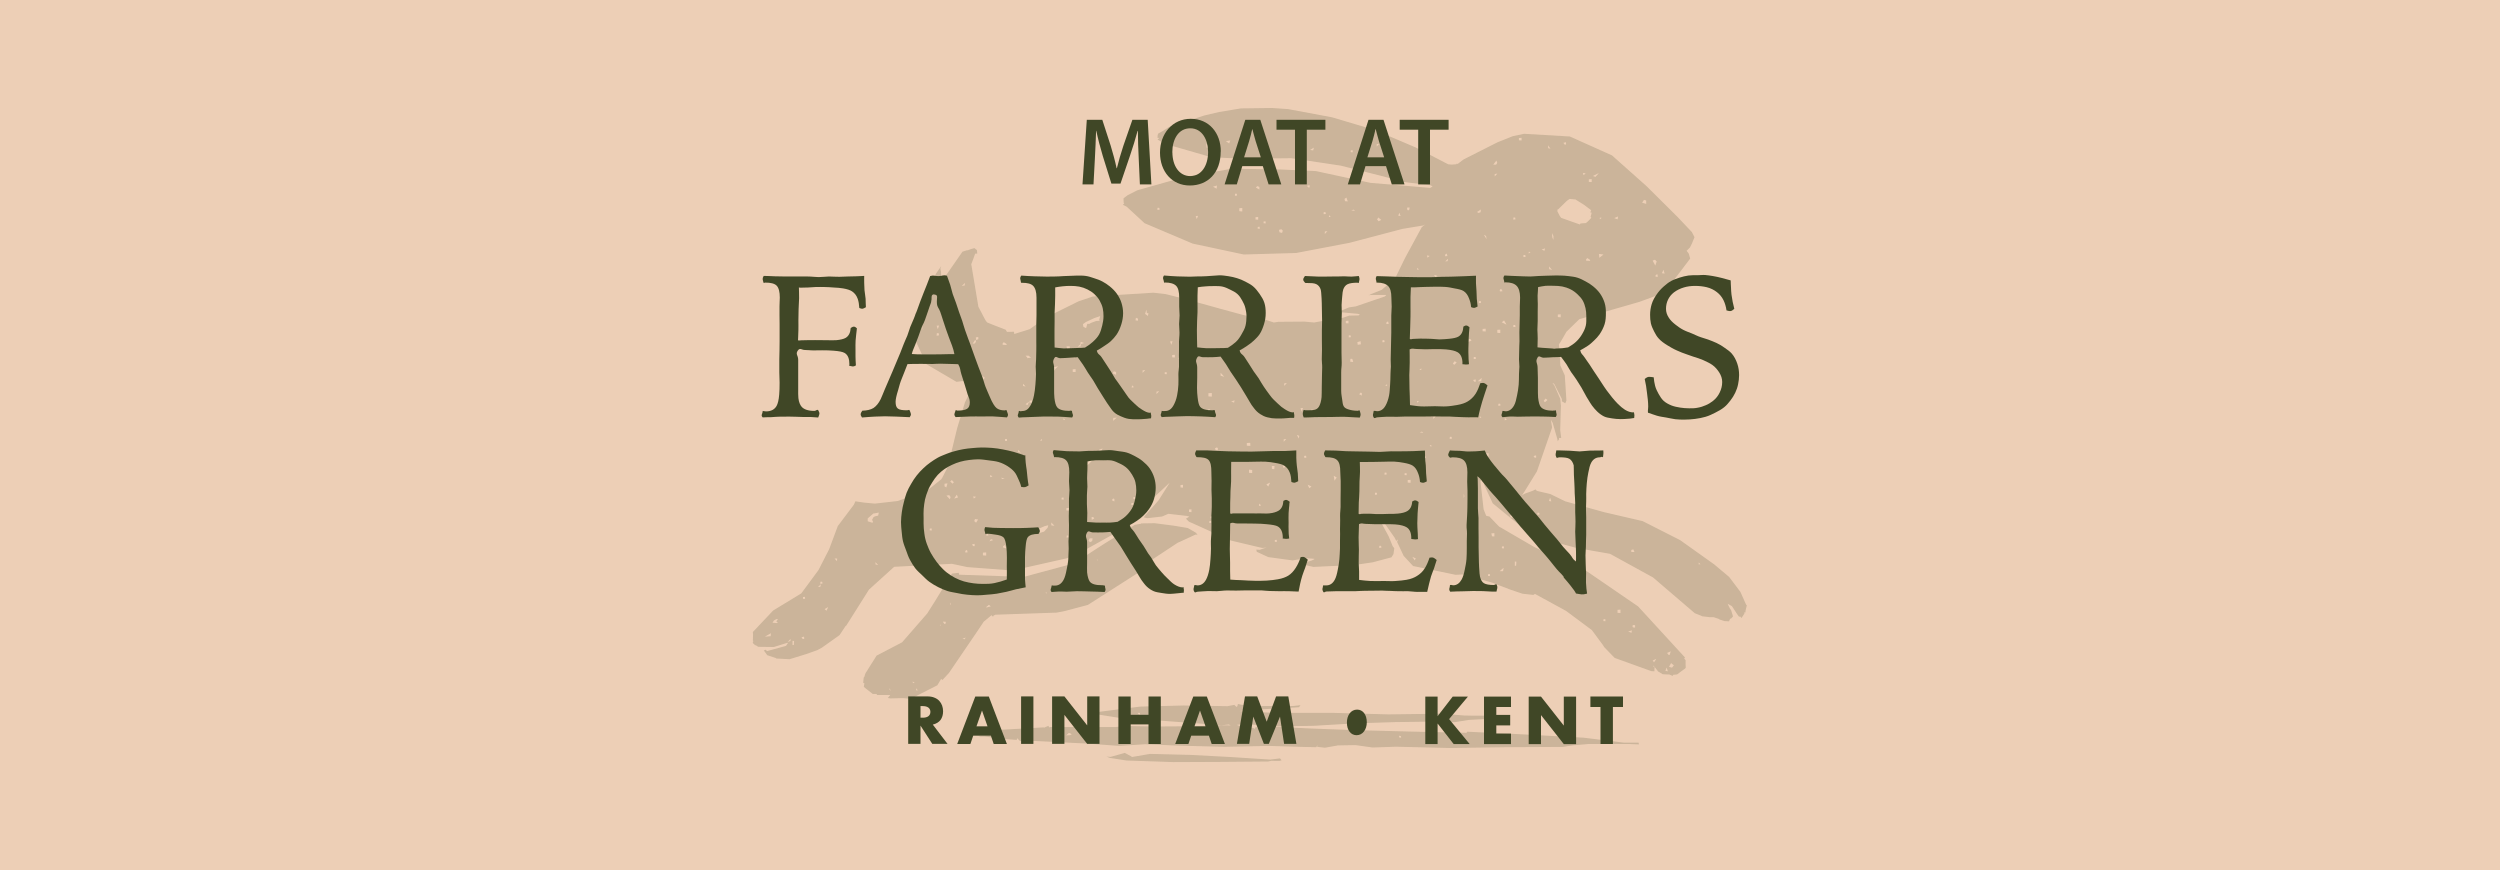 <?xml version="1.0" encoding="UTF-8"?>
<svg id="Layer_1" data-name="Layer 1" xmlns="http://www.w3.org/2000/svg" viewBox="0 0 250 87">
  <defs>
    <style>
      .cls-1 {
        fill: #404726;
      }

      .cls-2 {
        fill: #edcfb6;
      }

      .cls-3 {
        opacity: .2;
      }
    </style>
  </defs>
  <rect class="cls-2" x="0" width="250" height="87"/>
  <g>
    <g class="cls-3">
      <path class="cls-1" d="M136.89,29.5v.05s.14-.11.14-.11l1.13-.45,1.36-1.17.98-2.01,1.67-3.08.24-.2.12-.08-.23.1-2.06.34-5.28,1.39-5.35,1.02-5.23.15-5.11-1.09-4.81-2.04-1.79-1.65-.38-.19.14-.15-.06-.05-.02-.44.4-.31.98-.5,4.68-1.32,4.79-.84,4.86.08,3.54.16,5.47,1.18,5.96.5.23-.15-.19-.11-2.67-.33-2.07-.56-4.27-1.08-4.93-.74-4.97.05-3.03-.15-4.63-1.34-.75-.43.2-.16h-.2s.02-.29.02-.29l.06-.15.42-.23.65-.42,3.53-1.15,1.49-.35,2.17-.36,3.12-.04,1.6.11,4.39.82,4.27,1.27,4.11,1.75,3.24,1.68.34.03.47-.03.04-.07.11.03.57-.44,3.4-1.72,1.53-.61,1.13-.24,4.58.27,4.21,1.89,3.46,3.08,3.11,3.09,1.42,1.5.26.51-.24.59-.21.43-.34.34.21.27.15.5-.26.35-2.33,3.07-2.47.91-6.03,1.74-1.29,1.26-.37.65-.26.44-.12.17.11,1.21.03.89.45,1,.16,2.51-.11.28-.34-.2v-.23s-.77-1.52-.77-1.52l-.18-.09.2.26.59,1.35.06.67-.07,2.44.1.78h-.22s.01.13.01.13l-.14.2-.03-.19-.47-1.64-.19-.33.13.79-1.52,4.39-1.26,2.04-.24.36.28-.17.8-.29.28-.14.14.15,1.33.31,1.5.73,3.86,1.08,3.88.9,3.75,1.9,3.41,2.43,1.49,1.25,1.13,1.5.57,1.28.07.06-.13.55v.07s-.02.1-.02.1h-.15s.07.09.07.09l-.3.46-.16-.18-.07.08-.24-.34-.49-.75-.43-.24.22.46.13.19.19.62-.18.2-.11.04-.11.25-.44-.02-.47-.15-.16-.09-.46-.15h-.4s-.21-.03-.21-.03l-.43-.05h-.06s-.79-.32-.79-.32l-4.18-3.58-4.3-2.36-3.36-.59-4.35-1.17-4.02-3.29-.85-1.85.04-.78-.16-.03.06-.13-.18-.13-.03.19-.02.43-.09.05.32,2.85.26.65.32.07.96,1,3.54,2.06,4.9,2.18,5.47,3.75,4.69,5.11-.08.11.14.16v.51s.01.07.01.07v.19s-.12.11-.12.11l-.04.02-.7.52-.39.04-.05.11-.38-.16-.06.02-.56-.03-.46-.28-.51-.66.05-.08v.28s.11,0,.11,0l-.02.45-.31-.02-3.66-1.32-1.03-1.06-.17-.26-1.08-1.46-2.58-1.92-3.11-1.7-.16.1-1.09-.12-1.19-.4-1.85-.71-2.91-.82-.73.04-4.26-.88-.94-1.01-.66-1.4.09-.25-.18.15-.07-.15-.07-.15-1.22-1.75-.41-.54.02.3,1,1.84.4.98.16.2-.08.58-.2.33-1.88.5-1.83.27-4.1.19-1.21-.28-.3-.1.28-.1h.54s.53-.16.53-.16l.24-.12.03-.05-.86-.06-1.33.22-2.43-.33-1.15-.53-.05-.22.35.02.42-.15.28-.07-.42.03h-.06s-3.12-.74-3.12-.74l-3.92-1.77-.26-.11-.3-.3.34-.21-.26-.07-1.84-.21-.63.27-1.47.17-.36-.08.15-.21,1.32-1.48,1.3-2.06.26-.18-.27.3-4.51,4.21-.91.6-.31.46-3.08,1.71-1.61.73-5.47,1.23-4.51-.34-1.54-.33-5.78.3-2.52,2.28-2.27,3.6-.07.04-.6.91-1.76,1.25-.48.26-1.14.4-1.62.5-1.33-.07-.05-.05-.85-.28-.34-.47.17-.08.15.14,1.89-.52.22-.32-.22.05-1.21.38-1.57-.02-.21-.14-.15-.04-.03-.09-.09-.04-.07-.14.08-.13-.06-.05.02-.59-.02-.26,2.03-2.15,2.81-1.71,1.72-2.33,1.07-2.09.86-2.31,1.61-2.14.15-.34.88.13,1.07.1,2.29-.26,2.97-1.07,1.38-1.1.11-.18.54-1.06.94-3.87.78-2.59,1.05-2.1.32-.29-.29.11-1.93.23-3-1.76-1.05-2.27-.11-.92.02-1.79.12-.26v.1s.39,1.11.39,1.11l.35.67-.2-.51.43-3.08,1.03-2.15.49-.7-.08.26.07.34.02,1.14-.02.23v-.34s2.14-3.08,2.14-3.08l.4-.13.16-.02.28-.11.36-.1.1.09.14.1.04.36h-.21s-.17.48-.17.48l-.22.58.71,4.25.7,1.34.17.23.69.28,1.17.45.13.22.7-.02.03.23.96-.3.58-.18,1.72-1.22,3.15-1.56,1.44-.49,6.05-.38,1.24.14,2.03.51,3.38.94,2.35.64,2.23.48.83.27.44-.07,2.61-.02.98.09.75-.14,2.14-.34.62-.21.95-.02.1-.11-.19-.05-1.63-.15-.04.12-.37-.1.13-.08,1.02-.43.68-.1,2.9-.99.17-.16h-1.8ZM120.49,12.98l-.34.02.34-.02ZM152.15,13.78l-.26.02v.23s.27.02.27.02v-.27ZM138.5,13.92v.24s0-.24,0-.24ZM123.03,14.04l-.44.08.33.23.11-.32ZM120.66,14.78l.29-.09-.34-.33.05.42ZM156.6,14.22l-.26.06.11.17h.16s-.01-.23-.01-.23ZM154.74,14.3v.24s0-.24,0-.24ZM137.94,14.37l-.27.04v.25s.27-.29.27-.29ZM155.05,14.87l-.24-.34v.29s.24.05.24.05ZM131.32,15.04l.07-.28-.39.24.32.04ZM135.88,14.52v.24s0-.24,0-.24ZM135.26,15.02l-.19.02v.18s.21.01.21.01l-.02-.22ZM149.64,16.05l-.32.42h.29s.12-.18.12-.18l-.09-.24ZM143.09,16.31v.24s0-.24,0-.24ZM158.56,17.34l-.27-.05.06.23.21-.17ZM159.89,17.3l-.6.3.26.09.34-.39ZM149.74,17.36l-.27.04v.25s.27-.29.27-.29ZM161.63,17.59l-.24.24.24-.24ZM159.17,17.91l-.29.02v.26s.29.02.29.02v-.31ZM143.84,18.26v.24s0-.24,0-.24ZM121.69,18.55l-.39.12.37.2.02-.32ZM130.96,18.51l-.26.06.11.17h.16s-.01-.23-.01-.23ZM125.95,18.69l-.23-.08-.13.15.35.2v-.28ZM123.71,19.56l-.03-.19h-.18s-.01.21-.01.21l.22-.02ZM134.43,19.38l-.24.24.24-.24ZM118.78,19.73v.24s0-.24,0-.24ZM134.78,20.14l-.14-.39-.19.14.05.23.28.02ZM156.96,19.89l-.28.2-.85.83-.09.04v.18s.25.48.25.48l.13.17,1.87.66.04-.09.2-.03.36-.02.19-.16.36-.37-.08-.09.11-.42-.14-.03.09-.22-.75-.56-.74-.46-.06-.05-.62-.06ZM164.64,20.06l-.24-.08-.19.29.41.12v-.32ZM115.96,20.97l-.03-.19h-.18s-.01.21-.01.21l.22-.02ZM140.96,20.75h-.24s-.01.17-.01.17l.08.13.13-.06.05-.24ZM124.24,20.8l-.31.02v.3s.3.03.3.03v-.35ZM148.08,20.95l-.38.25.15.1.21-.08.03-.27ZM135.12,21.03l.38.06-.14-.13-.24.07ZM132.58,21.4l-.03-.19h-.18s-.01.21-.01.21l.22-.02ZM140.06,21.61l-.12-.34-.12.29.24.05ZM132.89,21.7h.18s-.16-.19-.16-.19l-.02.19ZM119.81,21.58l-.24.03.11.3.12-.32ZM161.81,21.64l-.39.17.34.13.05-.3ZM125.81,21.7l-.26.02v.23s.27.02.27.02v-.27ZM151.55,21.94l-.03-.19h-.18s-.01.21-.01.21l.22-.02ZM137.83,21.74l-.12.21.15.18.27-.14-.3-.24ZM159.98,21.77v.17s.19-.16.19-.16l-.19-.02ZM121.34,21.98l-.24.24.24-.24ZM145.44,22.06v.24s0-.24,0-.24ZM126.55,22.13l-.19.02v.18s.21.01.21.01l-.02-.22ZM125.96,22.67l-.19.02v.18s.21.01.21.01l-.02-.22ZM128.21,23.29l.07-.23-.15-.14-.23.07.05.24.25.06ZM130.48,22.91l-.24.24.24-.24ZM125.03,23.09v.24s0-.24,0-.24ZM132.75,23.11l-.27.04v.25s.27-.29.27-.29ZM155.36,23.64l-.17-.35.04.44.11.27v-.36ZM148.66,23.91l-.05-.31-.23-.13.28.45ZM168.68,24.08l-.35-.29.35.29ZM154.37,23.91v.24s0-.24,0-.24ZM164.35,24.16l-.24.24.24-.24ZM167.88,24.45v.4s0-.4,0-.4ZM125.13,24.98l-.09-.27.09.27ZM143.83,24.81l-.24.24.24-.24ZM154.49,24.84l-.33.12.29.12.05-.25ZM163.18,25.02l-.24.24.24-.24ZM152.87,25.19v.17s.19-.16.19-.16l-.19-.02ZM159.94,25.78l.41-.33-.46-.06.05.4ZM144.74,25.61l-.06-.26-.17.11v.16s.23-.01.23-.01ZM152.56,25.69l-.03-.19h-.18s-.01.21-.01.21l.22-.02ZM142.96,25.59l-.27-.05.06.23.21-.17ZM144.81,25.86l-.29.28.24-.02.05-.26ZM158.72,25.81l-.12.15.02.11.41.02-.05-.12-.26-.17ZM162.94,25.97l.29.27-.29-.27ZM165.26,26.06l.27.5.14-.41-.17-.18-.24.09ZM155.21,26.99l-.31-.35.02.28.29.07ZM141.71,26.96h.18s-.16-.19-.16-.19l-.02.19ZM160.48,26.68l.16.45-.16-.45ZM166.46,27.36l-.11-.39-.16.35.26.04ZM148.38,27.14l-.24.24.24-.24ZM165.79,27.67l-.06-.26-.17.11v.16s.23-.01.23-.01ZM143.67,27.52h-.28s.25.27.25.27l.02-.27ZM154.36,27.52l-.29.29.29-.29ZM152.34,27.66l-.28.06-.03.43.3-.48ZM95.14,27.93l.1.39-.1-.39ZM96.51,28.29l-.34.29.29-.02.05-.28ZM151.58,28.39l-.29.35.29-.35ZM157.51,28.55l-.29.02v.26s.29.02.29.02v-.31ZM150.26,29.12l-.15-.25-.14.12.02.16.28-.03ZM163.34,28.85v.24s0-.24,0-.24ZM93.2,29.93l-.29.28.24-.02.05-.26ZM148.08,30.1l-.19.02v.18s.21.01.21.01l-.02-.22ZM139.81,30.26l-.19.28.17.16.27-.19-.25-.25ZM147.31,30.58v.35s0-.35,0-.35ZM114.63,30.97l-.12.42.29.21.04-.3-.15.03-.05-.35ZM93.93,31.37l-.02.35.02-.35ZM118.37,31.35l-.19.02v.18s.21.01.21.01l-.02-.22ZM95.75,31.43l-.24.24.24-.24ZM156.07,31.43l-.29.02v.26s.29.02.29.02v-.31ZM156.45,31.4v.24s0-.24,0-.24ZM144.48,31.59l-.24.24.24-.24ZM110.02,31.61l-.57.19-.86.4-.3.22.05.26.27.14.12-.43h.2s.15-.09.15-.09l.53-.2.36-.02-.05-.12.1-.34ZM111.79,31.77l-.42.27.42-.27ZM113.8,32.07v-.21s-.21-.09-.21-.09l-.04.27.25.03ZM97.24,31.86l-.24.24.24-.24ZM152.65,32.23v-.17s-.19.16-.19.16l.19.02ZM150.65,32.46l-.24-.42-.24.19.49.24ZM94.92,32.17l-.34-.09-.12.35.35.15.11-.4ZM134.84,32.07l-.26.02v.23s.27.02.27.02v-.27ZM138.87,32.39l-.06-.26-.17.11v.16s.23-.01.23-.01ZM151.55,32.69l-.03-.19h-.18s-.01.21-.01.21l.22-.02ZM93.91,32.55l-.25.02.12.35.13-.37ZM129.89,32.73l-.24.24.24-.24ZM97.14,32.75v.24s0-.24,0-.24ZM148.56,32.87l-.3.02v.24s.31.02.31.02v-.28ZM150.04,32.96l-.31.02v.3s.3.03.3.03v-.35ZM93.9,33.54l-.03-.22h-.19s-.02.25-.02.25l.23-.03ZM140.2,33.27l-.37.16.11.17.14.05.12-.38ZM99.27,33.38l-.4.02.4-.02ZM116.32,33.49l-.29.35.29-.35ZM135.09,33.72l-.03-.19h-.18s-.01.21-.01.21l.22-.02ZM96.63,33.61l-.38-.03.09.38.29-.35ZM105.4,33.67l-.27-.05.06.23.21-.17ZM97.82,33.7l-.24.04.03.26.23-.08-.02-.22ZM140.88,33.7l-.24.04.03.26.23-.08-.02-.22ZM123.75,33.81l-.24.24.24-.24ZM146.77,34.21l.38-.14-.13-.19-.23.05-.02.28ZM110.26,33.91h-.23s-.04.15-.04.15l.09.13.16-.06.02-.22ZM97.26,34.37l.24-.03.11-.21-.09-.16-.26.4ZM138.46,34.21l-.03-.19h-.18s-.01.21-.01.21l.22-.02ZM108.03,34.43l.38-.13-.34-.12-.04.26ZM117.26,34.12l-.25.02.12.35.13-.37ZM136.06,34.12l-.32.09.03.27.32-.05-.03-.32ZM100.37,34.22l-.12.15.02.11.41.02-.05-.12-.26-.17ZM153.44,34.51l-.1-.25h-.14s-.13.08-.13.08l.06.13.3.04ZM108.12,34.36l-.35.31.28-.02.07-.29ZM146.62,34.36v.17s.19-.16.19-.16l-.19-.02ZM142.12,34.71l.43-.15-.43.15ZM155,34.41l-.24.24.24-.24ZM106.97,34.63h-.32s.09.4.09.4l.25-.07-.02-.34ZM133.57,34.63l-.44.28.14.24.31-.52ZM134.11,34.65l-.3.42.3-.42ZM155.55,34.82l-.28.02.04.41.24-.1v-.33ZM107.58,35.33l.45-.2-.44-.16-.14.08-.13.1-.07.12-.02.37-.27-.04.04.16.09-.02.37.09.11-.5ZM118.17,34.94l-.26.02v.23s.27.02.27.02v-.27ZM153.95,35.24l-.26.02v.24s.25.03.25.03v-.29ZM102.87,35.57h-.32s.18.18.18.18l-.03.07.4-.05-.22-.19ZM117.48,35.48l-.26.02v.23s.27.02.27.02v-.27ZM147.59,35.89l-.03-.19h-.18s-.01.21-.01.21l.22-.02ZM140.74,35.68v.24s0-.24,0-.24ZM118.29,36.24l-.23-.45-.22.07.45.39ZM135.32,36.2l-.09-.32h-.19s-.02.29-.02.29l.3.03ZM119.37,35.95v.24s0-.24,0-.24ZM140.3,35.98h-.32s-.08.23-.08.23l.4-.23ZM146.74,36.22l-.03-.19h-.18s-.01.21-.01.21l.22-.02ZM145.47,36.12l-.18.22.12.15.26-.23-.19-.14ZM106.59,36.26l-.24.24.24-.24ZM123.39,36.71l-.45-.4-.08.4h.24s.29,0,.29,0ZM133.49,36.54l-.03-.19h-.18s-.01.21-.01.21l.22-.02ZM139.69,36.29l-.26.44.26-.44ZM133.01,36.45l-.32.09.03.27.32-.05-.03-.32ZM141.86,36.44v.24s0-.24,0-.24ZM154.94,36.79l-.35-.27.35.27ZM105.82,36.63l-.38.07-.64.34-.23.35h.56s.44-.52.44-.52l.25-.24ZM102.65,36.94l-.35-.02.35.02ZM142.13,37v-.17s-.19.16-.19.16l.19.02ZM107.56,36.91l-.29.02v.26s.29.02.29.02v-.31ZM131.98,36.88v.35s0-.35,0-.35ZM109.28,37.21l-.12-.24-.18.03v.23s.3-.02.3-.02ZM114.53,37l-.27.04v.25s.27-.29.27-.29ZM111.63,37.2l-.25-.07-.12.2.35.15v-.28ZM132.84,37.55l.02-.36-.02.36ZM116.66,37.21l-.19.02v.18s.21.01.21.01l-.02-.22ZM122.43,37.68l-.37-.41v.3s.37.11.37.11ZM98.23,37.58l-.17.22.24.16.19-.17-.26-.21ZM128.98,38.06l.25-.37-.25.37ZM118.35,37.78l-.24.24.24-.24ZM148.17,37.79l-.4.34h.35s.05-.34.05-.34ZM147.57,37.94l-.26.06.11.17h.16s-.01-.23-.01-.23ZM152.08,38.44l.25-.16-.13-.22-.12.38ZM125.55,38.44l.24.08.13-.15-.37.07ZM138.71,38.58v-.17s-.19.16-.19.16l.19.02ZM102.57,38.65l-.28-.29.02.24.26.05ZM128.69,38.3l-.27.04v.25s.27-.29.27-.29ZM139.59,38.76l-.11-.39-.16.35.26.04ZM153,38.43l.14.35.17.15.17.04.24-.2-.18-.17-.17.05-.37-.22ZM111.74,38.66l-.03-.19h-.18s-.01.21-.01.21l.22-.02ZM103.66,38.54l-.34.35.34-.35ZM113.41,38.72l-.21-.19-.03.24.24-.06ZM153.88,38.86l-.24.24.24-.24ZM103.23,38.89l-.41.2.41-.2ZM129.57,39.02l-.24.24.24-.24ZM115.92,39.12l-.27.04v.25s.27-.29.27-.29ZM136.18,39.56v-.26s-.13-.04-.13-.04l-.13.17.26.13ZM121.18,39.3l-.34.02v.32s.34.02.34.02v-.36ZM112.74,39.46l-.24.24.24-.24ZM111.26,40.05l.25-.15-.12-.14-.16.02.03.28ZM154.55,39.86l-.18.22.12.15.26-.23-.19-.14ZM103.21,40.27v-.24s-.24.04-.24.04l-.03.2h.27ZM123.45,40.03l-.33.12.29.12.05-.25ZM141.71,40.11v.17s.19-.16.19-.16l-.19-.02ZM102.91,40.17l-.36.24.2.11.16-.35ZM103.76,40.42l-.06-.26-.17.11v.16s.23-.01.23-.01ZM112.94,40.56l-.13-.39-.11.22.23.17ZM140.39,40.24l-.27-.05.06.23.21-.17ZM116.69,40.69l-.34-.35.34.35ZM150.05,40.56l-.03-.19h-.18s-.01.21-.01.21l.22-.02ZM133.89,40.7v-.26s-.13-.04-.13-.04l-.13.17.26.13ZM127.4,40.94l-.03-.19h-.18s-.01.21-.01.21l.22-.02ZM130.3,40.8l-.25.02.12.35.13-.37ZM143.43,41.2l-.12-.34-.12.29.24.05ZM121.05,40.91l-.27.04v.25s.27-.29.27-.29ZM131.12,40.96l-.1.19.19.23.09-.41h-.17ZM130.62,41.42l.26-.02-.15-.35-.11.37ZM115.2,41.14l-.24.24.24-.24ZM139.1,41.22l.13.39.11-.22-.23-.17ZM147.96,41.78h.18s-.16-.19-.16-.19l-.02.19ZM105.2,41.58l-.24.24.24-.24ZM143.6,41.61l-.27.04v.25s.27-.29.27-.29ZM106.34,42h.18s-.16-.19-.16-.19l-.02.19ZM110.39,41.68l-.24.24.24-.24ZM111.69,41.76l-.36.03-.03.3.39-.33ZM150.7,41.98l-.21-.19-.03.24.24-.06ZM139.14,41.87v.24s0-.24,0-.24ZM150.08,42.73l.25-.37-.25.37ZM127.22,42.39l-.24.24.24-.24ZM144.11,42.52v.24s0-.24,0-.24ZM112.26,42.93l-.29.29.29-.29ZM141.96,43.23l.38.06-.14-.13-.24.07ZM132.16,43.18l.1.39-.1-.39ZM129.87,43.85l.06-.26-.24-.11.17.37ZM96.76,43.58l-.24.24.24-.24ZM145.19,43.87l-.03-.19h-.18s-.01.21-.01.21l.22-.02ZM131.28,43.66v.24s0-.24,0-.24ZM104.19,44.06v-.17s-.19.16-.19.16l.19.02ZM100.69,43.89l-.19.02v.18s.21.01.21.01l-.02-.22ZM128.64,43.89l-.27.04v.25s.27-.29.27-.29ZM125.09,44.09v.24s0-.24,0-.24ZM140.15,44.18l-.24.24.24-.24ZM125.02,44.28l-.34.02v.27s.36.02.36.02l-.02-.31ZM143.14,44.51h-.18s.16.19.16.19l.02-.19ZM121.78,45.02v-.23s-.15-.04-.15-.04l-.13.09.06.16.22.02ZM110.25,44.85l-.3.1-.37.48-.7.73-.15.05-.07.12.04.2.24-.19,1.19-1.21.13-.28ZM136.15,44.85v.24s0-.24,0-.24ZM102.08,45.27l-.28-.29.02.24.26.05ZM112.02,45.25l-.27.04v.25s.27-.29.27-.29ZM138.23,45.66l-.25-.31v.2s.25.12.25.12ZM148.87,45.33h-.3s-.05.32-.05.32l.33.03.02-.35ZM107.79,45.46h-.27s.01.29.01.29l.24.03.02-.32ZM99.5,45.85l.02-.36-.02.36ZM115.31,45.45v.24s0-.24,0-.24ZM98.02,45.63l-.32-.09.32.09ZM142.62,45.78l-.12-.24-.18.03v.23s.3-.02.3-.02ZM153.61,45.54l-.26.06.11.17h.16s-.01-.23-.01-.23ZM130.61,45.57l-.19.02v.18s.21.01.21.01l-.02-.22ZM113.12,45.72v.35s0-.35,0-.35ZM113.53,46.36l.38-.11-.35-.16-.04.27ZM142.55,45.97h-.28s.25.27.25.27l.02-.27ZM121.27,46.12l.27-.09-.27.09ZM120.97,46.05v.24s0-.24,0-.24ZM106.7,46.29l-.34.4.34-.4ZM114.43,46.79l-.2-.37.2.37ZM128.52,46.74l-.03-.19h-.18s-.01.21-.01.21l.22-.02ZM127.45,46.6h-.27s.01.29.01.29l.24.03.02-.32ZM125.24,47l-.34-.04v.32s.32.03.32.03v-.31ZM107.31,47.39l-.11-.39-.16.35.26.04ZM122.55,47.18l-.27-.05.06.23.21-.17ZM138.67,47.45l-.03-.19h-.18s-.01.21-.01.21l.22-.02ZM140.65,47.31l-.19.02v.18s.21.01.21.01l-.02-.22ZM96.98,47.4v.24s0-.24,0-.24ZM99.25,47.67l-.21-.19-.03.24.24-.06ZM100.47,47.83l-.38-.06.14.13.24-.07ZM133.37,47.57l.08.5.22-.32-.3-.18ZM133.85,47.57v.24s0-.24,0-.24ZM131.44,47.84v.24s0-.24,0-.24ZM140.26,47.84v.24s0-.24,0-.24ZM141.06,47.98l-.29.02v.26s.29.02.29.02v-.31ZM95.19,48l-.17.14.23.23.14-.14-.21-.23ZM95.85,48.2l-.24.24.24-.24ZM127.01,48.26l-.37.17.18.23.19-.39ZM104.94,48.27v.24s0-.24,0-.24ZM94.75,48.34l-.3.03v.26s.18.12.18.12l.12-.41ZM118.31,48.48l-.26.02v.24s.25.03.25.03v-.29ZM130.76,48.46l.17.37.22-.18-.39-.19ZM124.71,48.58l-.24.24.24-.24ZM114.46,49.09v-.23s-.15-.04-.15-.04l-.13.09.06.16.22.02ZM149.45,49.12h-.28s.25.27.25.27l.02-.27ZM137.71,49.46l-.03-.19h-.18s-.01.21-.01.21l.22-.02ZM146.37,49.37v.44s.07-.2.07-.2l-.07-.24ZM95.41,49.86l.39-.11-.12-.29-.26.4ZM147.04,49.76l-.34-.02.34.02ZM94.99,49.93l.07-.23-.14-.19-.28.05.35.37ZM104.3,49.55l-.24.24.24-.24ZM97.59,49.68l-.27-.05.06.23.21-.17ZM113.56,49.89l-.03-.19h-.18s-.01.21-.01.21l.22-.02ZM119.31,50l.32-.28-.32.28ZM135.85,49.7l-.19.02v.18s.21.01.21.01l-.02-.22ZM106.35,49.75l-.19.02v.18s.21.01.21.01l-.02-.22ZM155.14,50.15l-.13-.39-.12.34.26.04ZM111.44,50.15v-.26s-.13-.04-.13-.04l-.13.17.26.13ZM128.72,49.95v.24s0-.24,0-.24ZM126.96,50.06v.35s0-.35,0-.35ZM113.35,50.49l-.03-.19h-.18s-.01.21-.01.21l.22-.02ZM128.95,50.24l-.19.02v.18s.21.01.21.01l-.02-.22ZM126.13,50.55l-.21-.19-.03.24.24-.06ZM106.9,50.79l-.26.02v.23s.27.02.27.02v-.27ZM118.09,50.88v.24s0-.24,0-.24ZM119.16,50.93l-.26.02v.24s.25.03.25.03v-.29ZM141.38,51.18l-.02.35.02-.35ZM87.86,51.26l-.42.08h-.09s-.58.5-.58.5v.29s.48.15.48.15l.05-.11-.09-.19.13-.25.14-.09.34-.08.06-.31ZM153.95,51.46l-.03-.19h-.18s-.01.21-.01.21l.22-.02ZM110.66,51.26v.24s0-.24,0-.24ZM125.71,51.33l-.26.02v.23s.27.02.27.02v-.27ZM126.26,51.4l-.29.02v.26s.29.02.29.02v-.31ZM158.07,51.43l-.33.09-.1.21h.28s.14-.29.14-.29ZM151.3,51.49l-.26.02v.23s.27.02.27.02v-.27ZM121.29,51.82l-.06-.26-.17.11v.16s.23-.01.23-.01ZM109.18,51.99l.25-.15-.12-.14-.16.02.03.28ZM91.54,51.8l-.3.33.25-.02.04-.31ZM97.81,51.95l-.31-.05-.08.21.19.16.2-.32ZM121.15,52.28l-.03-.19h-.18s-.01.21-.01.21l.22-.02ZM123.91,52.13v.24s0-.24,0-.24ZM134.64,52.53l-.28-.37-.27.14-.03.31.58-.08ZM105.46,52.59l-.34-.35.02.3.32.04ZM131.66,52.34v.24s0-.24,0-.24ZM103.66,53.39l.75-.23.35-.38.07-.26-.38.1-2.16.96-.1.08.4-.05.53-.15.37-.11.17.05ZM93.16,52.84l-.19.02v.18s.21.01.21.01l-.02-.22ZM162.38,52.89v.24s0-.24,0-.24ZM92.24,53l-.36.32h.25s.11-.32.11-.32ZM142.82,52.97l-.24.24.24-.24ZM141.17,53.14l-.35.29.35-.29ZM148.01,53.21v.24s0-.24,0-.24ZM149.45,53.31l-.32.03.07.29.24.02v-.34ZM98.88,53.53l-.21-.19-.03.24.24-.06ZM100.24,53.43v.24s0-.24,0-.24ZM106.88,53.74l-.03-.19h-.18s-.01.21-.01.21l.22-.02ZM109.26,53.83h-.29s-.11.22-.11.22l.13.18.23-.12.04-.27ZM98.93,54.14l.39-.13-.22-.11-.17.24ZM131.76,53.95l-.24.24.24-.24ZM127.67,53.98l-.19.02v.18s.21.01.21.01l-.02-.22ZM97.46,54.38l-.26.06.11.17h.16s-.01-.23-.01-.23ZM100.66,54.86l-.16-.37-.17.11-.05.14.38.12ZM138.14,54.77l-.03-.19h-.18s-.01.21-.01.21l.22-.02ZM150.38,54.63l-.19.02v.18s.21.01.21.01l-.02-.22ZM92.05,54.75l-.32.02.31.27v-.28ZM163.44,55.19l-.11-.26-.2.07v.2s.32,0,.32,0ZM96.76,55.24l-.06-.26-.17.11v.16s.23-.01.23-.01ZM98.62,55.24l-.33.02v.28s.33.02.33.02v-.32ZM105.86,55.98l-.47-.27.47.27ZM141.23,55.68l.24.36.11-.2-.35-.16ZM83.73,55.85h-.28s.25.27.25.27l.02-.27ZM102.1,56.06l-.02.36.02-.36ZM169.86,56.43h.18s-.16-.19-.16-.19l-.02.19ZM87.82,56.5l-.28-.29.02.24.26.05ZM151.48,56.15v.43s.13-.01.13-.01l.03-.4-.17-.02ZM150.36,56.78l-.4.34h.35s.05-.34.05-.34ZM166.75,57.54l.44-.11-.44.11ZM148.99,57.4l-.19.02v.18s.21.01.21.01l-.02-.22ZM153.93,57.58l-.24.24.24-.24ZM155.24,57.77l.16.45-.16-.45ZM82.25,58.36l-.03-.19h-.18s-.01.21-.01.21l.22-.02ZM154.2,58.34l-.24.24.24-.24ZM82.09,58.42l-.29.28.24-.02.05-.26ZM171.93,58.55l-.02.36.02-.36ZM80.49,59.68l-.19.02v.18s.21.01.21.01l-.02-.22ZM161.43,60.33l.09.27-.09-.27ZM82.83,60.69l-.37.22.19.17.18-.4ZM162.06,60.96l-.31.02v.3s.3.03.3.03v-.35ZM77.8,61.93l-.15-.03-.26.15-.14.22.38.04.16-.02-.16-.16.17-.2ZM78.58,62.24l.27-.32-.27.32ZM160.53,61.91l-.19.02v.18s.21.01.21.01l-.02-.22ZM163.51,62.76v-.23s-.15-.04-.15-.04l-.13.09.06.16.22.02ZM163.19,63.03l-.38.13.34.12.04-.26ZM161.63,63.06l-.24.24.24-.24ZM165.64,63.09v.24s0-.24,0-.24ZM77.09,63.32l-.61.35.59-.05.02-.3ZM160.83,63.97l-.4-.34.4.34ZM80.41,63.66l-.26.06.11.17h.16s-.01-.23-.01-.23ZM82.13,63.68v.24s0-.24,0-.24ZM161.69,63.79v.24s0-.24,0-.24ZM79.08,63.88l-.32.31.28-.08.03-.23ZM79.25,64.08v.43s.13-.01.13-.01l.03-.4-.17-.02ZM167.08,65.13l-.37.16.11.17.14.05.12-.38ZM165.63,65.88l-.36.17.13.19.23-.35ZM166.9,66.68l.3.09.19-.24-.28-.22-.21.37ZM166.79,67.14l-.13-.39-.12.34.26.04Z"/>
      <path class="cls-1" d="M119.79,53.49l-.22-.04-1.81.83-2.76,1.82-1.19,1.18-5.02,3.21-2.22.59-.89.18-6.14.21-.2.1-.03.11-.16-.16-.78.65-.62.93-2.86,4.2-.58.63-.05.07-.15-.1-.38.63-2.66,1.35-.77-.07-1.27.03-.25-.04.25-.3h-.22s-1.11,0-1.11,0l-.04-.11h-.39s-.89-.7-.89-.7l.06-.36-.12-.04.05-.54.06-.05.11-.36,1.12-1.78,2.55-1.33,2.51-2.88.81-1.28,1.28-2.1.31-.48.07-.13.68-.08.04.19,6.47.22,5-1.35,3.07-1.98,3.04-1.88.59-.1.05-.04,1.33-.02,1.93.25,1.4.24.81.47.18.25ZM116.75,53.47l-.26-.25.15.13.11.12ZM109.8,55.98l-.17-.02.09.03.04.08.04-.08ZM112.3,57.2l.55.12-.55-.12ZM107.32,57.5l-.16-.19.06.1.1.09ZM98.33,58.16l-.2.2.2-.2ZM98.17,58.78l-.25-.43.25.43ZM109.85,58.69l-.18-.08-.15.1.24.11.1-.13ZM100.22,59.04l.33-.25-.21.05-.06-.02-.07.21ZM104.63,59.38l.04-.14h-.11s.07.14.07.14ZM95.11,60.53l-.1-.29-.02.15.12.14ZM98.89,60.48l-.3.25h.14s.35-.09.35-.09l-.19-.17ZM94.59,62.18l-.31-.02.13.2.12.06.06-.24ZM94.06,62.57l.02-.17-.03.08-.08.04.08.04ZM96.57,63.75l-.33.13.24.05-.04.05.13-.23ZM91.43,68.2l-.23-.02.11.08.08.07.05-.13ZM89.07,69.1l-.1-.29-.02.15.12.14ZM91.77,69.06l-.11-.24-.06.2.17.04Z"/>
      <g>
        <path class="cls-1" d="M97.78,73.56l.23.1h.49s2.08.25,2.08.25l1.1.08.02-.18.3.29.51-.05,6.26.31,3.2.23,2.54-.17,3.56.15,4.41.11,4.41-.09,3.37.1,1.36.03.16-.24-.08.19.25.04.55.06,1.29-.23,1.77-.03,1.7.24,2.34-.08,5.4.13,5.64-.08,5.64-.03,1.08-.16,1.48-.13h4.07s.98.04.98.04l-.03-.17h-1.44s-4.05-.5-4.05-.5l-5.82-.32-5.83-.28-.06.11-5.45-.12-5.45-.14-2.83-.1-2.09-.08-4.76-.23-.35.19-.1-.11-.08.04-.06.16-.19-.1-1.2-.16-.44-.14.67-.09,3.52.24,3.53-.06,4.06-.24,4.06-.13,4.44-.06,1.52.07,1.42-.23,2.58-.13.25-.27-.33-.02h-2.01s-.98-.02-.98-.02l-2.13-.18-5.42.07-5.41-.15h-5.41s-2.67-.08-2.67-.08l-1.4-.1.37-.07.08-.11,1.32.03,1.35-.08,2.4-.13.43-.03.15-.2-.69.08h-3.9s-1.28-.12-1.28-.12l-.39-.08-.05.22-.08.08-.23-.21-.68.13-4.37-.07-4.36.11-4.3.55-.33.04.41.2,2.03.32,3.22.22,3.49.26,3.5.26.05.02.8-.08.19.09-2.32-.02-.05.1-5.24.03-2.84-.05-1.11.11h-4.71s-1.82,0-1.82,0l-.08.04-.06-.17-.44.19-.06-.03-3.9.22-1.4.04-.24-.12-.13.31.45.35-1.33.04ZM114.01,71.47l-.13-.03-.12-.15h.23s.03.18.03.18ZM118.02,71.68l-.27-.19.27.19ZM149.29,73.75l.21.02-.1.32-.09-.04-.02-.31ZM139.9,73.57l.19.04.03.16-.21-.03v-.18ZM132.48,73.61v.22s0-.22,0-.22ZM131.99,73.5v.11s0-.11,0-.11ZM118.36,73.9l.15.15-.15-.15ZM106.61,73.54l.28-.26.25.12.04.02-.17.1-.39.02Z"/>
        <polygon class="cls-1" points="111.06 75.69 112.48 75.29 113.09 75.62 113.2 75.7 115.01 75.39 119.02 75.49 123.02 75.7 127.02 75.96 128 75.84 128.16 76.03 127.94 76.09 127.13 76.08 126.81 76.15 122.09 76.19 117.37 76.21 112.65 76.05 110.99 75.79 110.66 75.66 111.06 75.69"/>
      </g>
    </g>
    <g>
      <g>
        <path class="cls-1" d="M76.23,41.09c.05,0,.09.01.14.02.05,0,.13.03.23.03.53,0,.87-.21,1.06-.55.12-.22.22-.59.26-1.14.03-.33.04-.73.04-1.18,0-.2-.02-.55-.03-1.06,0-.51,0-.93,0-1.26,0-.45.02-.45.02-.9s.01-.45.01-.9,0-.45,0-.9c0-.21,0-.5,0-.85,0-.25-.01-.54-.01-.86,0-.33,0-.63,0-.89,0-.36.03-.65.03-.89,0-.56-.1-.97-.31-1.19-.21-.22-.61-.31-1.14-.31-.08,0-.16.08-.18,0-.08-.32-.15-.38.02-.67.39,0,.76.03,1.11.04.4,0,.77.02,1.11.02.41,0,.78,0,1.11,0,.39,0,.75,0,1.08,0,.4,0,.76.06,1.08.06s.68-.05,1.04-.06c.33,0,.68.04,1.04.03.27,0,.54-.02.83-.03.27,0,.54-.01.83-.02.27,0,.53-.03.82-.04,0,.23-.01.46,0,.71s.02.48.03.72c.02.27.09.55.11.86.02.27,0,.54.03.84-.3.17-.34.21-.66.08-.02-.36-.07-.66-.16-.92-.12-.34-.32-.58-.56-.74-.19-.13-.49-.23-.9-.3-.27-.05-.59-.07-.96-.09-.29-.02-.61-.05-.97-.05-.22,0-.48-.01-.8,0-.24,0-.51.05-.8.05-.25,0-.52.01-.81.02-.03,0-.08-.06-.08-.03,0,.35.03.72.02,1.09,0,.35-.05.71-.05,1.09,0,.35-.01.72-.02,1.09,0,.39.01.72,0,1-.01.58-.04.93-.04,1.02.16.04.17,0,.33,0,.37,0,.83-.03,1.38-.02.55,0,.92.01,1.12.01.38,0,.71.02.98,0,.44-.04.76-.12.95-.23.31-.18.48-.51.51-.99.26-.18.39-.19.62.03-.05.5-.11.9-.13,1.22-.02.32-.01.62-.01.89,0,.2,0,.43,0,.7,0,.27.02.56.04.9-.28.17-.32.1-.64.04-.08-.02-.01-.06-.01-.15,0-.54-.14-.93-.47-1.13-.2-.12-.58-.19-1.12-.23-.32-.03-.7-.04-1.14-.04-.43,0-.43.01-.85.01s-.43-.04-.85-.04c-.36,0-.49-.25-.71.03-.29.39.02.48.02.96s0,.48,0,.96,0,.48,0,.97,0,.48,0,.97c0,.36-.01.67.02.93.05.43.19.7.32.85.21.25.62.42,1.27.42.19,0,.31-.21.41-.04.17.3.1.38-.02.7-.25-.01-.49-.04-.74-.05s-.5.01-.74,0c-.49-.01-.96-.04-1.42-.04-.23,0-.58,0-1.06.01-.25,0-.52.04-.8.05-.25,0-.51,0-.79.02-.22-.23-.02-.31,0-.64Z"/>
        <path class="cls-1" d="M93,27.61c.41-.12.42,0,.85,0s.45-.16.85-.03c.1.3.22.6.32.9s.15.62.25.92.23.59.33.89.2.61.3.9.22.6.32.89.17.61.28.91.21.6.32.89.23.59.33.89c.12.34.24.67.35.98.12.34.25.67.36.98.13.35.26.67.38.98.13.35.2.69.32.99.14.36.29.67.41.96.26.63.5,1,.69,1.15.19.15.46.23.81.23.1,0,.16-.09.19,0,.1.33.24.43.03.7-.52-.03-1.01-.09-1.43-.1-.43-.01-.79.01-1.08.01-.37,0-.78-.02-1.22,0-.44.01-.9.04-1.4.06-.21-.27-.1-.34,0-.67.02-.09.09.02.18.02.47,0,.8-.07.97-.18.17-.11.27-.32.27-.61,0-.11-.01-.23-.04-.36-.03-.13-.11-.27-.17-.45-.16-.51-.15-.51-.31-1.02s-.16-.51-.32-1.01-.06-.55-.32-1.01c-.25,0-.59-.03-1.03-.03-.29,0-.55-.02-.76-.02-.37,0-.62.03-.76.03-.45,0-.87-.02-1.27-.01-.4,0-.82,0-1.25.02-.12.31-.24.6-.34.87-.12.32-.25.6-.34.86-.13.35-.18.65-.26.88-.17.54-.25.92-.25,1.16,0,.32.06.55.23.68.17.13.48.17.92.17.13,0,.21-.1.26.02.12.32.2.4,0,.67-.48-.03-.92-.05-1.34-.06-.42-.01-.79-.03-1.13-.03-.26,0-.6.01-.99.03-.4.01-.85.06-1.31.09-.2-.27-.16-.41.03-.68.47-.01.84-.1,1.12-.27.27-.18.52-.48.72-.89.11-.23.23-.55.39-.93.12-.27.25-.58.4-.93.12-.29.26-.59.4-.93.12-.29.26-.6.39-.93.12-.3.25-.61.39-.93.11-.28.22-.56.33-.85s.24-.55.36-.84.18-.58.29-.86.24-.55.36-.84.22-.56.33-.85.2-.57.31-.86.22-.56.33-.85.23-.56.34-.85.21-.55.32-.84ZM93.44,29.43c-.45,0-.18.44-.35.86s-.14.43-.3.86-.14.43-.3.86-.21.4-.37.83-.13.43-.3.86-.17.42-.33.85-.2.41-.31.85c.13,0,.29.02.53.03.29,0,.55,0,.76.01.34,0,.6,0,.76,0,.2,0,.5,0,.9-.01.26,0,.56-.02.9-.02.19,0,.31,0,.41,0-.1-.44-.09-.44-.24-.86s-.17-.41-.32-.84-.16-.42-.3-.84-.14-.43-.28-.85-.13-.43-.28-.85-.29-.4-.33-.84c-.04-.52.18-.87-.26-.87Z"/>
        <path class="cls-1" d="M101.93,41.09s.09.03.13.04c.04,0,.11-.03.19-.03.34,0,.6-.19.81-.57.14-.25.26-.58.34-1,.06-.31.11-.66.14-1.06.02-.33.06-.68.06-1.07,0-.27-.03-.51-.03-.73,0-.29.04-.53.04-.73,0-.45.01-.45.02-.9s0-.45,0-.9,0-.45,0-.9c0-.29,0-.57,0-.85s.02-.57.02-.85c0-.28,0-.58,0-.89,0-.29,0-.58,0-.89,0-.57-.12-.95-.33-1.17-.21-.22-.58-.31-1.12-.31-.04,0-.1.01-.1-.03-.04-.34-.17-.41.03-.69.44.03.88.06,1.31.07.43.01.85.03,1.26.03.24,0,.52,0,.82-.01.25,0,.53-.02.83-.04.66-.03,1.1-.05,1.31-.05.31,0,.61-.01.89.03.31.04.59.14.86.23.29.09.57.19.83.33s.51.3.74.49c.28.23.52.47.71.74.2.29.36.59.46.92s.16.66.16,1.02c0,.39-.07.77-.18,1.12s-.26.71-.48,1.03c-.16.23-.35.44-.56.64-.2.19-.44.34-.68.5-.22.15-.46.31-.73.45.1.41.26.33.49.68s.23.35.46.7.23.36.46.71.2.37.43.72c.07.11.19.24.32.44.17.26.35.5.51.73.19.26.34.51.51.73.21.25.44.44.63.63.24.24.47.42.69.55.3.19.56.33.81.33.05,0,.08-.07.08-.02.05.28.08.29.03.57-.09,0-.25.03-.43.05-.43.04-.74.05-.94.05-.31,0-.6,0-.85-.04-.32-.05-.57-.16-.8-.26s-.48-.22-.7-.43c-.18-.17-.33-.41-.5-.65-.05-.06-.24-.34-.57-.87-.15-.24-.34-.53-.55-.88-.16-.26-.3-.54-.46-.79s-.36-.5-.52-.76-.31-.53-.48-.78-.35-.5-.53-.75c-.25.03-.52.04-.8.05-.28.01-.6.05-.94.05-.3,0-.43-.27-.59-.02-.26.44-.03.5-.03,1.01s0,.51,0,1.01,0,.51,0,1.01c0,.37,0,.7.03.96.05.45.14.77.27.93.2.26.63.37,1.24.37.02,0,.04-.03.07-.04.03,0,.06.04.08.04.03,0,.05-.03.07-.02.02,0,.02.02.03.02,0,.33.21.4.01.66-.47-.03-.95-.08-1.41-.09-.46-.01-.92-.01-1.38-.01-.24,0-.59.02-1.03.04-.23,0-.48.02-.75.03-.24,0-.5.02-.76.04-.22-.24-.02-.33,0-.65ZM105.46,34.75c.32.03.61.08.89.09.28.01.53-.02.75-.02.18,0,.4-.01.63-.02.24,0,.49-.01.77-.04.3-.18.56-.37.78-.57.25-.23.48-.47.63-.74s.23-.57.31-.89c.07-.29.13-.6.13-.93,0-.29-.02-.56-.08-.82-.06-.27-.18-.52-.31-.76s-.31-.44-.51-.63c-.21-.2-.45-.35-.71-.48s-.52-.22-.82-.28c-.27-.05-.56-.07-.86-.07-.27,0-.54.01-.79.04-.26.02-.5.07-.75.11,0,.28,0,.55,0,.83s-.01.56-.02.84-.03.56-.04.84c0,.26,0,.55,0,.87,0,.27-.01.56-.01.88,0,.28,0,.57,0,.88,0,.28.01.57.01.88Z"/>
        <path class="cls-1" d="M116.19,41.09s.11.01.15.02c.04,0,.11-.01.19-.01.34,0,.61-.18.82-.56.14-.25.28-.58.36-1,.06-.31.11-.66.13-1.06.02-.33,0-.68,0-1.07,0-.27.06-.51.06-.73,0-.29,0-.53,0-.73,0-.45-.02-.45,0-.9s-.01-.45,0-.9.05-.45.05-.9c0-.29-.04-.57-.04-.85s.05-.57.05-.85c0-.28-.04-.58-.04-.89,0-.29,0-.58,0-.89,0-.57-.09-.96-.3-1.18-.21-.22-.59-.34-1.13-.34-.04,0-.08.05-.08.01-.04-.34-.21-.42-.01-.71.44.03.9.08,1.33.09.43.01.85.03,1.26.03.24,0,.52-.02.82-.03.25,0,.53,0,.83-.02.66-.03,1.09-.09,1.31-.09.31,0,.61.05.89.09.31.04.59.12.87.2.29.09.56.2.82.34s.53.27.76.46c.28.23.48.51.67.77.2.29.38.58.48.9s.13.66.13,1.02c0,.39-.06.76-.17,1.11s-.24.71-.46,1.03c-.16.23-.36.42-.57.62-.2.19-.42.35-.67.52-.22.15-.48.32-.74.45.1.41.27.33.5.68s.23.35.46.71.22.36.45.71.26.33.49.68c.07.11.15.27.28.47.17.26.32.52.49.74.19.26.36.5.53.71.21.25.44.44.63.63.24.24.47.42.69.55.3.19.56.32.81.32.05,0,.08-.07.09-.02.05.28.07.29.03.57-.09,0-.25,0-.44,0-.43.04-.74.06-.94.06-.31,0-.59,0-.85-.03-.32-.05-.59-.11-.82-.22s-.46-.25-.68-.46c-.18-.17-.34-.4-.52-.64-.05-.06-.21-.36-.53-.89-.15-.24-.33-.54-.54-.89-.16-.26-.34-.52-.5-.77s-.35-.51-.52-.76-.31-.53-.48-.78-.35-.51-.53-.75c-.25.03-.52.05-.81.06-.28.01-.6,0-.94,0-.3,0-.43-.22-.59.03-.26.44,0,.5,0,1.01s0,.51,0,1.01-.02.51-.02,1.01c0,.37.03.69.06.96.05.45.12.77.25.93.2.26.63.36,1.24.36.02,0,.04-.01.07-.02.03,0,.06,0,.08,0,.03,0,.05,0,.07.02.02,0,.01.02.02.02,0,.33.23.41.03.67-.47-.03-.96-.07-1.42-.08-.46-.01-.92-.03-1.38-.03-.24,0-.59.02-1.03.03-.23,0-.48.02-.75.03-.24,0-.5.02-.76.04-.23-.23-.03-.33,0-.65ZM119.75,34.74c.32.03.6.07.88.08.28.01.53,0,.75,0,.18,0,.4,0,.63-.01.24,0,.5,0,.78-.03.3-.18.56-.38.79-.58.25-.23.43-.51.58-.78s.32-.54.39-.85c.07-.29.1-.61.1-.94,0-.29-.05-.56-.11-.81-.06-.27-.18-.52-.31-.75s-.27-.47-.48-.66c-.21-.2-.48-.32-.74-.45s-.51-.25-.81-.31c-.27-.05-.56-.04-.87-.04-.27,0-.53,0-.79.03-.26.02-.51.04-.76.09,0,.28-.03.56-.03.84s0,.56,0,.84.01.56,0,.84c0,.26-.04.55-.04.87,0,.27-.02.56-.02.88,0,.28.01.57.01.88,0,.28.02.56.02.87Z"/>
        <path class="cls-1" d="M130.49,27.6c.46.03.91.04,1.36.06.46.01.9-.01,1.34-.01.37,0,.78,0,1.24-.02.23,0,.48.04.73.03.23,0,.47-.05.72-.06.12.32.07.34,0,.67-.02.08-.07,0-.15,0-.43,0-.76.05-.97.15-.21.1-.34.28-.43.51-.05.15-.09.39-.11.73-.01.2-.05.48-.06.83,0,.24.02.52.02.83,0,.49-.03.49-.03.99s0,.49,0,.99,0,.49,0,.99,0,.49,0,.99.02.49.02.99-.05.49-.05.99,0,.49,0,.99c0,.31,0,.59,0,.83,0,.36.07.63.09.82.04.32.07.56.15.71.09.17.26.26.48.33.22.07.53.14.93.14.1,0,.17-.11.2-.01.1.33.14.37.01.69-.27-.01-.54-.03-.79-.04-.27-.01-.54-.04-.79-.04-.48-.01-.89.02-1.21.02-.38,0-.82,0-1.3.01-.25,0-.5,0-.76.02s-.5.01-.76.02c-.12-.32-.12-.37-.03-.7.03-.1.12-.02.22-.02.41,0,.73,0,.95-.06.22-.07.35-.22.43-.39.09-.18.18-.46.22-.87.02-.25.01-.61.02-1.1,0-.32.02-.69.02-1.11,0-.39.02-.39.02-.78s-.04-.39-.04-.78c0-.48.02-.48.02-.97s-.01-.48-.01-.97,0-.49,0-.97.02-.49.02-.97c0-.42-.02-.79-.02-1.11,0-.47-.02-.84-.03-1.11-.03-.44-.04-.75-.1-.92-.08-.23-.23-.41-.44-.51-.21-.1-.54-.11-.97-.11-.09,0-.1.02-.16-.04-.24-.26-.2-.37,0-.65Z"/>
        <path class="cls-1" d="M145.73,35.21c-.2-.12-.58-.22-1.13-.27-.33-.03-.72-.03-1.17-.03-.44,0-.44.02-.88.02s-.44-.03-.88-.03c-.36,0-.38-.11-.71.04,0,.32.02.76.01,1.33,0,.57-.04.98-.04,1.23,0,.44.01.89.02,1.36,0,.25.03.53.03.83,0,.26.01.52.02.82.33.04.69.11,1.11.13.42.02.88-.02,1.38-.02.41,0,.78.04,1.12.02.42-.02.79-.09,1.11-.14.47-.08.81-.21,1.04-.35.29-.18.58-.42.81-.79.18-.29.32-.63.46-1.04.37-.07.43-.02.72.22-.1.27-.19.55-.27.81s-.18.54-.26.81c-.08.26-.15.52-.22.78s-.12.53-.18.79c-.33-.01-.65,0-.97,0s-.65-.02-.96-.03c-.33,0-.65-.04-.96-.05-.28,0-.55,0-.81,0-.28,0-.55-.01-.81-.01-.28,0-.55.01-.81.01-.27,0-.59,0-.95,0-.29,0-.6,0-.95,0-.3,0-.61.02-.95.03-.3,0-.62-.02-.95-.01-.3,0-.62.05-.95.06-.18,0-.29.17-.38.02-.16-.28-.03-.34,0-.66.05,0,.12-.01.16,0,.04,0,.11.03.19.03.34,0,.63-.19.84-.57.14-.25.27-.59.35-1.01.06-.31.07-.66.1-1.06.02-.33.04-.68.04-1.07,0-.27.03-.51.04-.73,0-.29-.02-.53-.02-.73,0-.45,0-.45.02-.9s0-.45.02-.9.02-.45.02-.9c0-.29,0-.57,0-.85s0-.57,0-.85c0-.28.04-.58.04-.89,0-.29-.03-.58-.03-.89,0-.57-.11-.95-.32-1.16-.21-.22-.57-.35-1.11-.35-.04,0-.05.04-.05,0-.04-.33-.16-.36,0-.65.36.01.68.02,1.01.03.36.01.7.03,1.03.04.36,0,.7.01,1.03.02.42,0,.81.01,1.18.02.43,0,.82,0,1.18,0s.74-.03,1.11-.04.74,0,1.11-.02c.38-.01.76-.02,1.14-.04s.77-.03,1.15-.05c0,.25-.01.52,0,.78s.03.5.05.76c.02.26.01.52.03.78s.06.5.08.76c-.3.15-.34.19-.65.06-.02-.35-.11-.63-.21-.88-.12-.32-.29-.56-.53-.72-.2-.13-.5-.2-.91-.27-.27-.05-.58-.13-.95-.15-.29-.02-.61-.02-.96-.02-.22,0-.56.01-1.01.02-.29,0-.63.03-1.02.04-.2,0-.34,0-.43,0,0,.3-.04.62-.04.97,0,.3,0,.63,0,.97,0,.31.01.63,0,.97,0,.43-.03.8-.03,1.12-.01.53-.04.92-.04,1.13.13.09.16,0,.32,0,.21,0,.46-.03.73-.03.22,0,.47,0,.73.01.58.01.98.07,1.17.07.37,0,.69-.04.97-.06.43-.04.75-.11.94-.22.31-.18.47-.51.5-1,.26-.17.37-.14.61.06-.05.41-.06.78-.08,1.13-.02.35-.03.67-.03.97,0,.17-.01.54.02,1.11.01.2.03.38.04.49-.32.06-.33.02-.65,0-.04,0,0-.04,0-.07,0-.56-.16-.93-.49-1.13"/>
        <path class="cls-1" d="M150.24,41.09s.1,0,.14.01c.04,0,.11.03.19.03.34,0,.63-.21.84-.59.14-.25.22-.6.3-1.02.06-.31.13-.66.16-1.05.02-.33.03-.68.03-1.07,0-.27.04-.51.04-.73,0-.29-.04-.53-.04-.73,0-.45.02-.45.02-.9s.02-.45.03-.9-.02-.45-.01-.9c0-.29.02-.57.02-.85s.01-.57.02-.85c0-.28,0-.58,0-.89,0-.29.03-.58.03-.89,0-.57-.13-.96-.35-1.18-.21-.22-.58-.35-1.13-.35-.04,0-.08.06-.09.02-.04-.34-.19-.41,0-.7.44.03.88.04,1.32.06.43.01.85.04,1.26.04.24,0,.52-.04.82-.05.25,0,.53-.01.83-.03.66-.03,1.1-.02,1.31-.02.31,0,.61.03.89.06.31.04.6.07.88.16.29.09.55.23.81.37s.51.29.74.48c.28.23.52.47.71.74.2.29.35.6.45.92s.13.66.13,1.02c0,.39-.02.77-.13,1.12s-.29.7-.5,1.01c-.16.23-.35.43-.56.63-.2.19-.4.38-.65.54-.22.15-.47.29-.73.43.1.41.21.36.44.71s.24.34.48.69.22.36.46.71.24.34.47.7c.07.11.17.26.3.46.17.26.33.51.5.74.19.26.37.49.54.7.21.25.4.48.59.66.24.24.47.43.69.57.3.19.59.27.84.27.05,0,.06-.05.07,0,.05.28.06.28.02.56-.09,0-.22.04-.41.06-.43.04-.75.05-.94.05-.31,0-.59-.03-.85-.07-.32-.05-.6-.09-.82-.2s-.45-.27-.67-.48c-.18-.17-.36-.38-.54-.62-.05-.06-.23-.35-.55-.88-.15-.24-.29-.57-.5-.91-.16-.26-.33-.52-.49-.78s-.36-.5-.53-.75-.31-.54-.47-.79-.36-.49-.54-.74c-.25.03-.51.02-.8.03-.28.01-.6.05-.94.05-.3,0-.46-.28-.61-.02-.26.44,0,.52,0,1.02s.03.51.03,1.01,0,.51,0,1.01c0,.37,0,.69.02.96.05.45.13.77.26.93.2.26.63.39,1.24.39.02,0,.04-.02.08-.03.03,0,.06.02.08.02.03,0,.05-.03.07-.03.02,0,.05.02.06.02,0,.33.16.39-.03.65-.47-.03-.93-.04-1.39-.05-.46-.01-.92,0-1.38,0-.24,0-.59.01-1.03.02-.23,0-.49-.03-.75-.02-.24,0-.51.06-.77.07-.22-.23-.01-.34,0-.66ZM153.78,34.74c.32.03.61.06.89.07.28.01.53.05.75.05.18,0,.4-.02.63-.03.24,0,.49-.06.76-.09.3-.18.57-.35.79-.56.25-.23.45-.49.61-.76s.3-.55.37-.86c.07-.29.05-.61.05-.94,0-.29-.02-.56-.08-.81-.06-.27-.15-.53-.28-.76s-.32-.43-.52-.62c-.21-.2-.44-.37-.7-.5s-.52-.22-.82-.28c-.27-.05-.56-.07-.86-.07-.27,0-.54-.02-.8,0-.26.02-.51.09-.76.13,0,.28-.04.55-.05.84s.02.56.02.84-.01.56-.01.84c0,.26,0,.55,0,.87,0,.27-.03.56-.03.88,0,.28.04.57.03.88,0,.28-.02.56-.02.87Z"/>
        <path class="cls-1" d="M173.07,28.04c0,.24.02.47.03.71s.02.49.05.72c.06.48.16.95.28,1.41-.29.27-.4.27-.78.16-.05-.38-.16-.73-.3-1.02-.16-.33-.38-.59-.65-.8-.28-.22-.62-.4-1.03-.5-.34-.08-.73-.13-1.15-.13s-.79.05-1.12.15c-.38.11-.72.28-1.01.5-.27.21-.46.46-.59.73s-.2.58-.2.91c0,.31.09.6.28.89.15.24.37.46.65.68.23.18.48.37.79.53.26.14.56.24.88.37.28.11.56.27.88.37.31.1.55.17.72.23.31.11.59.23.86.35.3.14.56.3.79.47.27.19.53.36.72.58.26.3.43.64.56,1.02.12.35.18.73.18,1.14,0,.32-.04.62-.1.91-.06.31-.16.59-.29.86s-.29.53-.48.77-.37.47-.62.67c-.27.22-.58.39-.9.55s-.62.31-.97.41c-.33.09-.67.17-1.04.21-.34.04-.69.07-1.06.07-.31,0-.62,0-.93-.04s-.61-.12-.91-.17c-.3-.05-.62-.09-.92-.18s-.58-.2-.89-.3c0-.07-.02-.12-.01-.21,0-.09.03-.22.03-.39,0-.47-.06-.93-.12-1.38-.05-.46-.12-.93-.23-1.39.35-.3.45-.22.9-.17.03.31.07.59.14.85.08.31.22.57.35.81.15.27.31.52.52.71.22.19.48.33.78.45.26.1.55.16.87.21.28.04.57.07.89.07.3,0,.58,0,.85-.06.29-.05.56-.14.81-.25.27-.11.5-.26.72-.43.31-.24.52-.53.67-.84s.25-.66.25-1.05c0-.35-.11-.66-.3-.96-.17-.26-.38-.53-.69-.75-.25-.18-.57-.32-.91-.48-.29-.13-.62-.23-.97-.34-.27-.09-.48-.17-.63-.22-.37-.12-.71-.26-1.02-.4-.37-.16-.68-.35-.96-.52-.34-.21-.64-.42-.86-.67-.2-.21-.34-.46-.47-.72s-.25-.51-.32-.8c-.06-.27-.08-.56-.08-.86,0-.38.06-.74.16-1.07s.28-.66.49-.96c.2-.29.43-.56.72-.81.23-.2.47-.4.73-.54s.55-.24.85-.34.58-.16.89-.21c.29-.04.59-.03.91-.03.25,0,.5-.04.76-.02s.5.06.75.1c.28.04.59.12.93.2.29.07.58.16.91.25Z"/>
        <path class="cls-1" d="M102.53,45.52c0,.25.02.48.04.74s.07.49.1.74c.03.26.05.52.08.78s.06.5.11.76c-.33.2-.36.21-.74.15-.06-.29-.17-.53-.28-.77-.12-.27-.23-.53-.41-.74s-.4-.39-.65-.55c-.27-.17-.58-.33-.93-.43-.3-.09-.65-.12-1.02-.17-.32-.04-.66-.1-1.03-.1-.31,0-.6.04-.89.07-.31.03-.59.1-.87.17-.3.08-.57.19-.83.31s-.53.26-.77.43-.46.36-.67.58c-.21.23-.38.48-.55.75s-.32.52-.43.82c-.11.28-.22.57-.29.89-.06.29-.1.6-.13.93-.03.3-.01.61-.01.93,0,.36-.01.7.02,1.04.04.36.07.7.15,1.03.08.35.21.67.34.98s.31.62.5.91.39.56.62.82c.22.24.44.47.7.67s.52.37.81.52.58.27.89.36.62.14.95.19c.31.04.63.06.96.06.38,0,.76,0,1.14-.08.38-.08.81-.2,1.24-.36.02-.51,0-.96,0-1.31,0-.36.01-.65.01-.87,0-.41-.02-.76-.05-1.05-.06-.51-.14-.84-.3-.99-.15-.14-.42-.22-.8-.27-.24-.03-.52-.09-.86-.09-.07,0-.12.09-.14.02-.07-.33-.15-.37-.03-.68.27.01.55.06.8.07.27.01.53.02.78.02.48.01.88.01,1.21.01.48,0,.93,0,1.35-.02.42-.01.8-.04,1.18-.06.17.29.23.4.02.66-.56,0-.9.12-1.07.33-.11.14-.18.46-.22.97-.02.28-.06.62-.06,1.02,0,.52,0,.52,0,1.03,0,.51,0,.91,0,1.19.01.28.05.54.07.8-.22.05-.54.1-.98.2-.34.08-.65.19-.95.25-.34.07-.67.14-.97.19-.35.06-.68.07-.98.1-.37.04-.69.06-.98.06-.34,0-.68-.03-1-.06-.34-.03-.67-.09-.99-.16-.34-.07-.67-.11-.98-.21s-.63-.24-.93-.39-.59-.33-.86-.52-.5-.44-.74-.67-.49-.44-.69-.7-.36-.54-.52-.83-.26-.59-.37-.9-.24-.6-.32-.92-.11-.63-.14-.97c-.03-.32-.07-.64-.07-.98s.04-.68.08-1c.04-.34.12-.66.2-.98s.16-.65.28-.96.28-.6.45-.89.34-.57.55-.83.43-.51.68-.74c.22-.21.45-.4.69-.57s.49-.34.76-.49.55-.24.82-.36.56-.2.85-.28.57-.15.87-.2.58-.09.89-.11.59-.06.9-.06c.36,0,.72.01,1.08.04s.72.08,1.07.15c.37.07.74.15,1.1.25s.71.23,1.07.35Z"/>
        <path class="cls-1" d="M105.2,58.54s.08.01.12.02c.04,0,.11,0,.19,0,.34,0,.63-.18.84-.56.14-.25.23-.6.31-1.02.06-.31.14-.66.17-1.05.02-.33.03-.68.04-1.07,0-.27-.02-.51-.02-.73,0-.29.04-.53.04-.73q0-.45.01-.9c0-.45-.03-.45-.02-.9s.02-.45.02-.9c0-.29-.01-.57,0-.85s.05-.57.05-.85c0-.28-.05-.58-.05-.89,0-.29.03-.58.03-.89,0-.57-.1-.97-.32-1.19-.21-.22-.6-.32-1.14-.32-.04,0-.06.04-.06,0-.04-.34-.23-.42-.04-.7.44.03.9.09,1.33.11.43.01.85.02,1.26.02.24,0,.52-.05.82-.05.25,0,.53,0,.83-.01.66-.03,1.1-.07,1.31-.07.31,0,.6.06.89.1.31.04.6.07.88.15.29.09.56.23.81.36s.52.29.75.48c.28.23.53.47.72.74.2.29.35.6.45.92s.15.66.15,1.02c0,.39-.07.77-.17,1.12s-.28.7-.5,1.01c-.16.23-.34.44-.55.64-.2.19-.41.37-.66.53-.22.15-.45.29-.71.42.1.41.21.35.45.7s.22.36.45.71.25.34.48.69.21.36.44.72c.07.11.19.24.32.44.17.26.3.53.46.76.19.26.39.47.57.69.21.25.42.46.61.64.24.24.45.45.67.59.3.19.58.3.83.3.05,0,.08-.07.09-.02.05.28.06.29.02.56-.09,0-.24,0-.42.03-.43.04-.74.08-.94.08-.31,0-.59-.05-.84-.09-.32-.05-.6-.09-.82-.19s-.46-.25-.68-.46c-.18-.17-.34-.4-.52-.64-.05-.06-.22-.36-.54-.89-.15-.24-.35-.53-.56-.87-.16-.26-.32-.53-.48-.78s-.31-.53-.48-.79-.36-.5-.53-.75-.35-.49-.52-.74c-.25.03-.51.03-.79.05-.28.01-.6,0-.94,0-.3,0-.45-.24-.6.01-.26.44,0,.51,0,1.01s0,.51,0,1.01,0,.51,0,1.01c0,.37-.02.69,0,.96.05.45.15.76.27.92.2.26.62.36,1.22.36.02,0,.04.01.08,0,.03,0,.06.02.08.02.03,0,.04,0,.06.02.02,0,.06-.01.07-.01,0,.33.16.38-.03.65-.47-.03-.92-.04-1.39-.05-.46-.01-.92-.03-1.38-.03-.24,0-.59.04-1.03.05-.23,0-.49-.03-.75-.02-.24,0-.49.04-.75.05-.21-.24-.02-.32,0-.64ZM108.71,52.2c.32.03.62.05.9.06.28.01.53,0,.75,0,.18,0,.4.01.63,0,.24,0,.49-.05.77-.08.3-.18.58-.34.8-.55.25-.23.46-.49.62-.76s.25-.57.32-.89c.07-.29.13-.6.13-.94,0-.29-.03-.57-.09-.82-.06-.27-.19-.52-.33-.75s-.3-.45-.5-.64c-.21-.2-.46-.35-.72-.47s-.51-.25-.81-.31c-.27-.05-.56-.02-.87-.02-.27,0-.54-.02-.79,0-.26.02-.52.06-.77.1,0,.28,0,.56-.01.85s-.03.56-.03.84.03.56.03.84c0,.26-.05.55-.05.87,0,.27,0,.56,0,.88,0,.28.04.57.04.88,0,.28-.02.58-.02.88Z"/>
        <path class="cls-1" d="M119.69,45.04c.36.01.7,0,1.03,0,.36.01.7.04,1.03.05.36,0,.7.04,1.03.04.42,0,.81.01,1.18.02.43,0,.82.01,1.18.01s.74-.02,1.11-.03.74-.02,1.11-.03c.38-.01.76.01,1.14,0s.75-.04,1.13-.06c0,.25,0,.49,0,.75s.03.5.05.76c.02.26.08.52.1.78s.02.53.04.79c-.3.15-.37.21-.68.08-.02-.35-.06-.68-.16-.93-.12-.32-.32-.56-.56-.71-.2-.13-.51-.2-.91-.27-.27-.05-.59-.1-.95-.12-.29-.02-.61,0-.96,0-.22,0-.56.01-1.01.02-.29,0-.63,0-1.02,0-.2,0-.36,0-.45,0,0,.3,0,.63-.01.98,0,.3.01.63,0,.97,0,.31-.05.63-.06.97,0,.43-.02.8-.03,1.12-.01.53,0,.9,0,1.11.13.09.15,0,.3,0,.21,0,.46,0,.73,0,.22,0,.47,0,.73,0,.58.01.98,0,1.17,0,.37,0,.69.03.97,0,.43-.04.73-.15.92-.26.31-.18.47-.51.5-.99.26-.17.39-.11.63.09-.05.41-.09.78-.11,1.13-.02.35,0,.68,0,.97,0,.17-.02.54.01,1.11.01.2.05.36.05.46-.32.06-.32.04-.64,0-.04,0,0-.03,0-.06,0-.56-.16-.94-.49-1.14-.2-.12-.58-.18-1.13-.23-.33-.03-.71-.06-1.16-.06-.44,0-.44-.01-.88-.01s-.44,0-.88,0c-.36,0-.39-.16-.72-.01,0,.32-.01.78-.02,1.35,0,.57-.02.98-.02,1.23,0,.44.02.89.03,1.36,0,.25,0,.53,0,.83,0,.26.01.55.02.85.33.04.72.04,1.14.06.42.02.88.06,1.38.06.41,0,.78,0,1.12-.02.42-.02.79-.08,1.11-.13.47-.08.81-.22,1.04-.36.29-.18.55-.45.77-.81.18-.29.35-.64.48-1.05.37-.07.42.02.71.26-.1.27-.17.54-.26.8s-.21.53-.29.8c-.08.26-.15.52-.21.79s-.1.53-.16.8c-.33-.01-.65-.03-.97-.04s-.65,0-.96,0c-.33,0-.65-.01-.96-.02-.28,0-.55-.05-.81-.06-.28,0-.55,0-.81,0-.28,0-.55,0-.81,0-.27,0-.59.01-.95.02-.29,0-.6-.02-.95-.01-.3,0-.61.06-.95.07-.3,0-.62-.02-.95-.01-.3,0-.62.05-.95.06-.18,0-.27.16-.36,0-.16-.28-.03-.32,0-.65.05,0,.1-.02.14-.01.04,0,.11.03.19.03.34,0,.63-.18.84-.56.14-.25.25-.59.33-1.01.06-.31.09-.66.12-1.06.02-.33.05-.68.05-1.07,0-.27-.02-.51-.01-.73,0-.29.05-.53.05-.73,0-.45,0-.45.01-.9s-.02-.45-.01-.9.04-.45.04-.9c0-.29,0-.57,0-.85s-.03-.57-.03-.85c0-.28.01-.58.01-.89,0-.29-.02-.58-.02-.89,0-.57-.07-.98-.28-1.2-.21-.22-.61-.28-1.15-.28-.04,0-.05,0-.07-.03-.18-.29-.16-.37,0-.66Z"/>
        <path class="cls-1" d="M132.55,45.04c.36.01.7.01,1.03.02.36.01.7.05,1.03.06.36,0,.7.01,1.03.02.42,0,.81.01,1.18.02.43,0,.82.03,1.18.03s.74-.06,1.11-.06.74.01,1.11,0c.38-.01.76,0,1.14-.02s.75-.03,1.13-.05c0,.25.01.49.02.74s.05.5.07.76c.02.26.01.52.03.78s.05.53.07.8c-.3.15-.37.19-.68.06-.02-.35-.1-.66-.2-.9-.12-.32-.28-.57-.52-.73-.2-.13-.51-.22-.91-.29-.27-.05-.59-.1-.95-.12-.29-.02-.61.01-.96.01-.22,0-.56.01-1.01.02-.29,0-.63,0-1.02.01-.2,0-.36,0-.45,0,0,.3.03.63.02.98,0,.3-.04.63-.05.97,0,.31,0,.63-.01.97,0,.43-.05.8-.06,1.12-.01.53-.01.92-.02,1.14.13.09.17,0,.32,0,.21,0,.46-.02.73-.01.22,0,.47.03.73.04.58.01.98-.02,1.18-.02.37,0,.69,0,.97-.03.43-.04.73-.13.92-.24.31-.18.48-.49.51-.97.26-.17.39-.14.64.05-.05.41-.07.8-.1,1.15-.02.35-.03.67-.03.97,0,.17.01.54.05,1.11.01.2,0,.38.02.48-.32.06-.32.02-.65-.01-.04,0-.02-.02-.02-.06,0-.56-.15-.92-.48-1.12-.2-.12-.57-.24-1.12-.28-.33-.03-.72-.02-1.17-.02-.44,0-.44,0-.88,0s-.44-.03-.88-.03c-.36,0-.38-.12-.7.02,0,.32-.03.75-.04,1.32,0,.57.03.98.03,1.23,0,.44-.03.89-.02,1.36,0,.25.04.53.04.83,0,.26,0,.54,0,.84.33.04.71.09,1.13.11.42.02.88,0,1.38,0,.41,0,.78.03,1.12,0,.42-.02.79-.07,1.11-.12.47-.08.8-.23,1.04-.38.29-.18.58-.42.8-.79.18-.29.33-.64.46-1.04.37-.07.43-.01.72.23-.1.27-.17.56-.26.82s-.22.53-.3.8c-.08.26-.14.53-.21.79s-.12.52-.18.78c-.33-.01-.64,0-.96,0s-.65-.06-.96-.07c-.33,0-.65.01-.96,0-.28,0-.55-.02-.81-.03-.28,0-.55-.02-.81-.03-.28,0-.55.01-.81.01-.27,0-.59,0-.95.01-.29,0-.6.03-.95.04-.3,0-.61,0-.95,0-.3,0-.62,0-.95,0-.3,0-.62.02-.95.03-.18,0-.25.18-.34.02-.16-.28-.03-.31-.01-.63.05,0,.08-.01.13,0,.04,0,.11,0,.19,0,.34,0,.63-.17.84-.55.14-.25.23-.6.31-1.02.06-.31.13-.66.16-1.05.02-.33.05-.68.06-1.07,0-.27,0-.51,0-.73,0-.29,0-.53.01-.73,0-.45-.02-.45,0-.9s0-.45,0-.9.04-.45.05-.9c0-.29,0-.57,0-.85s.01-.57.01-.85c0-.28,0-.58,0-.89,0-.29-.04-.58-.04-.89,0-.57-.08-.96-.3-1.18-.21-.22-.58-.31-1.13-.31-.04,0-.04,0-.07-.03-.18-.29-.17-.36-.01-.65Z"/>
        <path class="cls-1" d="M145.06,45.05c.31.03.6.02.89.03.29.01.58.07.87.07.21,0,.46-.01.74-.02.28-.01.59-.05.92-.08.09.22.19.45.35.68.15.23.34.49.57.77.31.37.31.37.63.75s.35.34.66.71.3.38.62.75.3.38.61.75.3.38.62.75.33.36.64.73.33.36.64.73.3.38.61.76.31.38.63.75.32.37.64.74.3.39.61.76.34.35.66.72.23.47.63.75c0-.3.01-.63,0-.99,0-.31-.03-.64-.04-1,0-.32-.04-.65-.04-1,0-.32.04-.65.03-1,0-.33-.02-.64-.03-.94,0-.33,0-.64,0-.94,0-.34-.04-.65-.05-.94,0-.34-.02-.66-.03-.94-.01-.36-.04-.68-.05-.93-.02-.52,0-.84-.02-.94-.08-.3-.23-.53-.43-.65-.2-.12-.54-.15-1-.15-.15,0-.25.13-.31-.01-.14-.31-.03-.34,0-.68.08,0,.19,0,.35,0,.38.02.71.02.99.03.43.02.76.07.99.07s.57-.06,1.02-.08c.29-.01.64,0,1.02-.01.14,0,.25-.01.33-.01.03.34,0,.34-.03.68-.04,0-.07-.03-.12-.04-.05,0-.11.05-.19.05-.35,0-.65.15-.86.52-.14.25-.22.6-.3,1.02-.06.31-.12.66-.15,1.05-.02.33-.06.68-.06,1.07,0,.27.01.51,0,.73,0,.29-.02.53-.02.73,0,.44.02.44.02.88s0,.44,0,.88,0,.44,0,.88c-.01.39-.03.79-.03,1.2,0,.23-.04.52-.04.85,0,.25.02.54.02.85,0,.35.04.66.04.94,0,.37-.02.68-.01.93.02.45.06.83.11,1.1-.53.14-.56.07-1.11-.01-.07-.17-.27-.44-.57-.82-.17-.22-.39-.47-.64-.76-.05-.06,0-.09-.06-.15-.3-.36-.33-.33-.64-.69s-.29-.37-.59-.73-.29-.37-.6-.72-.32-.35-.62-.7-.3-.36-.6-.72-.32-.34-.62-.7-.31-.35-.62-.71-.28-.37-.59-.73-.3-.36-.61-.71-.29-.37-.6-.72-.31-.36-.61-.71-.33-.34-.63-.7-.29-.37-.6-.73-.26-.41-.62-.7c-.09-.07-.01.1-.01.22,0,.34.02.66.02.98,0,.34,0,.66,0,.98,0,.34,0,.67,0,.98,0,.34.05.67.06.98,0,.34,0,.67,0,.98,0,.35,0,.67.01.98,0,.35,0,.68,0,.98,0,.36.02.69.02.98,0,.38.02.71.03.98.02.55.07.87.09.97.08.3.19.54.39.66.2.12.54.18.98.18.15,0,.24-.16.3-.03.14.32.03.35-.02.69-.1,0-.23,0-.42,0-.36-.02-.68-.04-.95-.05-.42-.01-.74-.01-.95-.01-.32,0-.68.01-1.08.03-.39.01-.79.01-1.23.04-.19-.28-.03-.33-.02-.67.04,0,.08-.01.13-.01.05,0,.11.04.19.04.35,0,.63-.2.84-.57.14-.25.24-.59.32-1.01.06-.31.14-.65.17-1.05.02-.32.03-.68.03-1.07,0-.27,0-.51,0-.73,0-.29.02-.53.02-.73,0-.44-.05-.44-.04-.88s.04-.44.05-.88.03-.44.03-.88c0-.28.01-.56.01-.83s0-.56,0-.83-.03-.59-.03-.92c0-.29.02-.6.02-.93,0-.57-.12-.95-.34-1.17s-.59-.32-1.15-.32c-.13,0-.19.09-.29,0-.25-.24-.11-.39.04-.7Z"/>
      </g>
      <g>
        <g>
          <path class="cls-1" d="M94.77,74.39h-1.54l-1.18-1.83v1.83h-1.23v-4.75h1.92c.26,0,.5.04.69.12.2.08.36.18.49.32s.22.29.29.47c.06.18.1.37.1.57,0,.36-.09.65-.26.88-.17.22-.43.38-.77.46l1.49,1.95ZM92.05,71.77h.23c.24,0,.43-.05.56-.15s.2-.25.2-.43-.07-.33-.2-.43c-.13-.1-.32-.15-.56-.15h-.23v1.17Z"/>
          <path class="cls-1" d="M99.08,73.57h-1.76l-.28.83h-1.32l1.81-4.75h1.35l1.81,4.75h-1.32l-.28-.83ZM98.75,72.63l-.55-1.58-.55,1.58h1.11Z"/>
          <path class="cls-1" d="M103.34,69.64v4.75h-1.23v-4.75h1.23Z"/>
          <path class="cls-1" d="M105.21,74.39v-4.75h1.23l2.28,2.9v-2.9h1.23v4.75h-1.23l-2.28-2.9v2.9h-1.23Z"/>
          <path class="cls-1" d="M113.07,71.48h1.78v-1.83h1.23v4.75h-1.23v-1.96h-1.78v1.96h-1.23v-4.75h1.23v1.83Z"/>
          <path class="cls-1" d="M120.88,73.57h-1.76l-.28.83h-1.32l1.81-4.75h1.35l1.81,4.75h-1.32l-.28-.83ZM120.55,72.63l-.55-1.58-.55,1.58h1.11Z"/>
          <path class="cls-1" d="M123.69,74.39l.81-4.75h1.22l.95,2.53.94-2.53h1.22l.81,4.75h-1.23l-.41-2.73-1.12,2.73h-.49l-1.06-2.73-.41,2.73h-1.23Z"/>
        </g>
        <g>
          <path class="cls-1" d="M143.76,71.62l1.51-1.96h1.52l-1.88,2.25,2.06,2.5h-1.6l-1.61-2.06v2.06h-1.23v-4.75h1.23v1.96Z"/>
          <path class="cls-1" d="M151.1,70.7h-1.47v.79h1.39v1.05h-1.39v.82h1.47v1.05h-2.7v-4.75h2.7v1.05Z"/>
          <path class="cls-1" d="M152.87,74.41v-4.75h1.23l2.28,2.9v-2.9h1.23v4.75h-1.23l-2.28-2.9v2.9h-1.23Z"/>
          <path class="cls-1" d="M161.29,70.7v3.7h-1.24v-3.7h-1.01v-1.05h3.26v1.05h-1.01Z"/>
        </g>
        <path class="cls-1" d="M134.69,72.26c0-.72.39-1.3,1.02-1.3.58,0,.97.51.97,1.27,0,.71-.4,1.29-1.02,1.29-.58,0-.97-.5-.97-1.26Z"/>
      </g>
      <g>
        <path class="cls-1" d="M113.87,15.81c-.04-.83-.08-1.84-.08-2.72h-.03c-.21.79-.48,1.66-.76,2.48l-.95,2.79h-.91l-.86-2.76c-.25-.83-.48-1.71-.65-2.52h-.02c-.03.85-.07,1.88-.12,2.76l-.14,2.6h-1.1l.43-6.46h1.55l.84,2.59c.23.76.44,1.53.59,2.25h.03c.17-.71.4-1.49.65-2.25l.9-2.59h1.53l.37,6.46h-1.15l-.12-2.63Z"/>
        <path class="cls-1" d="M122.07,15.15c0,2.16-1.31,3.4-3.09,3.4s-2.98-1.39-2.98-3.29,1.25-3.38,3.08-3.38,3,1.42,3,3.27ZM117.24,15.24c0,1.32.67,2.37,1.79,2.37s1.78-1.06,1.78-2.41c0-1.22-.6-2.37-1.78-2.37s-1.8,1.09-1.8,2.42Z"/>
        <path class="cls-1" d="M124.23,16.61l-.55,1.83h-1.22l2.07-6.46h1.5l2.1,6.46h-1.27l-.58-1.83h-2.05ZM126.08,15.72l-.51-1.59c-.12-.4-.23-.84-.33-1.21h-.02c-.09.38-.19.83-.31,1.21l-.5,1.6h1.66Z"/>
        <path class="cls-1" d="M129.49,12.97h-1.84v-.99h4.89v.99h-1.86v5.47h-1.18v-5.47Z"/>
        <path class="cls-1" d="M136.55,16.61l-.55,1.83h-1.22l2.07-6.46h1.5l2.1,6.46h-1.27l-.58-1.83h-2.05ZM138.41,15.72l-.51-1.59c-.12-.4-.23-.84-.33-1.21h-.02c-.09.38-.19.83-.31,1.21l-.5,1.6h1.66Z"/>
        <path class="cls-1" d="M141.81,12.97h-1.84v-.99h4.89v.99h-1.86v5.47h-1.18v-5.47Z"/>
      </g>
    </g>
  </g>
</svg>